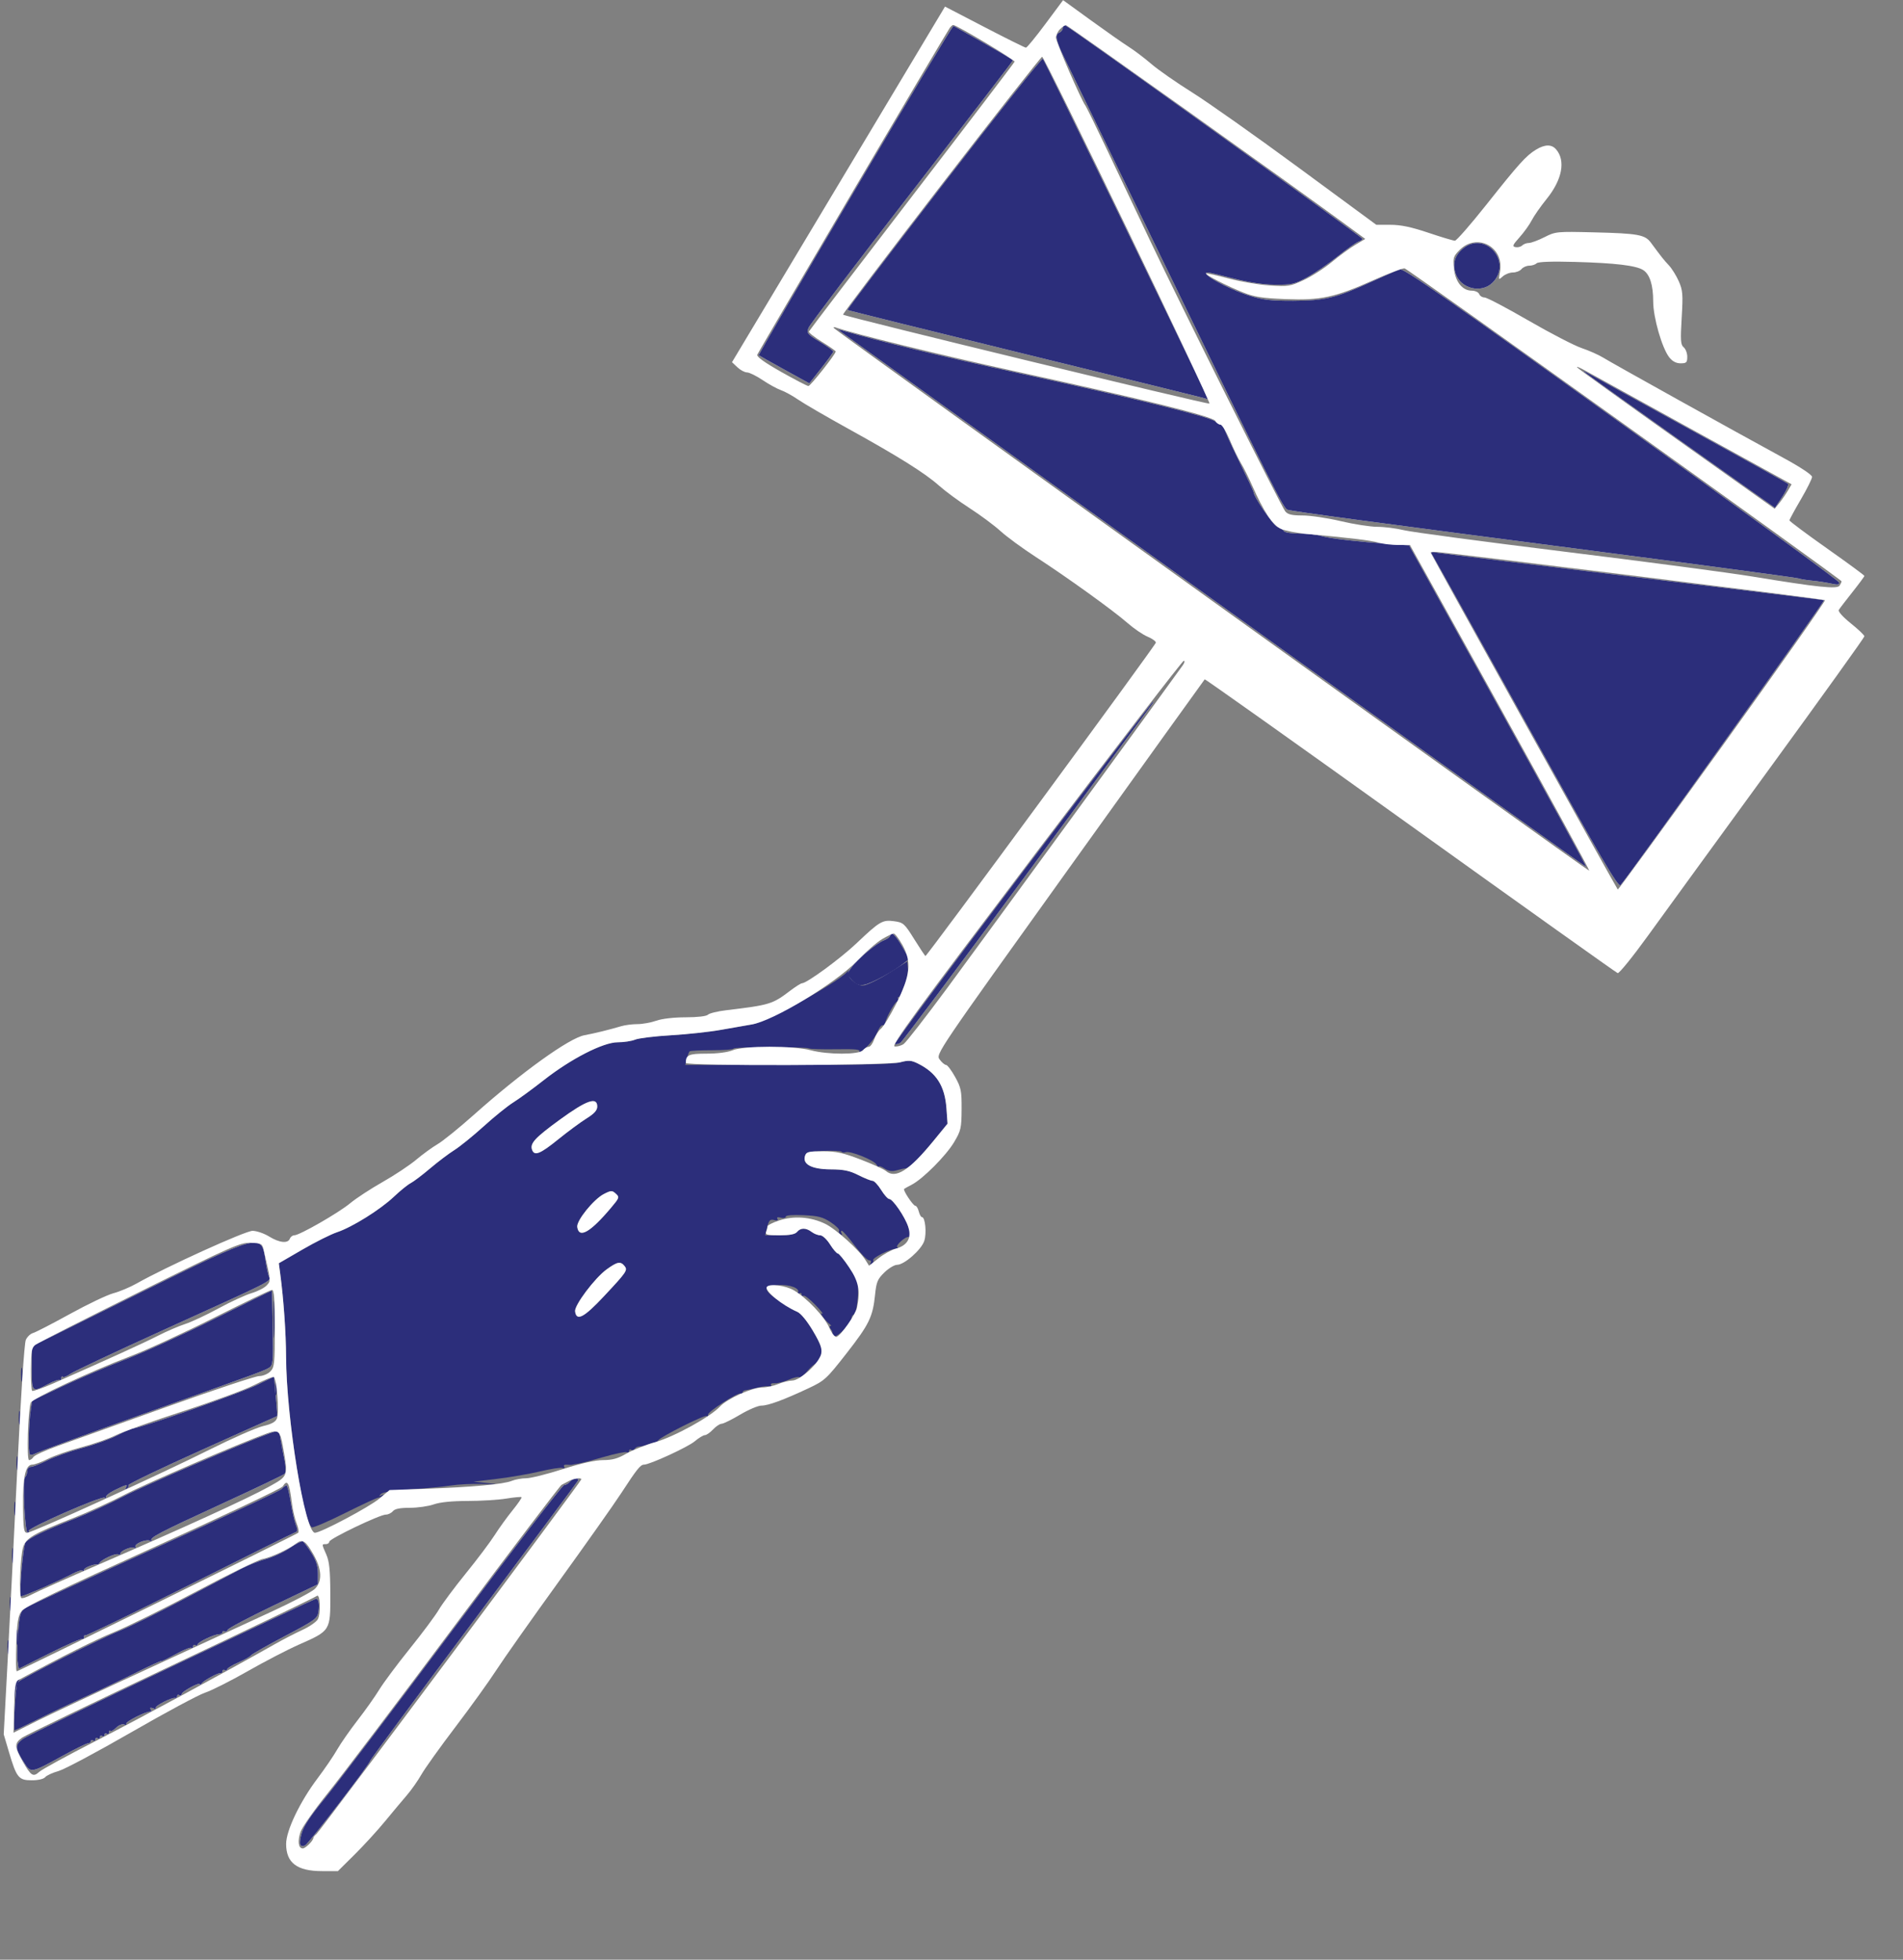 <svg width="838" height="863" viewBox="0 0 838 863" fill="none" xmlns="http://www.w3.org/2000/svg">
<rect x="0" y="0" width="838" height="863" fill="#808080" stroke="none"/>
<path fill-rule="evenodd" clip-rule="evenodd" d="M376.512 83.567C352.991 123.449 333.916 156.238 334.123 156.431C334.33 156.624 339.425 159.492 345.445 162.804L356.391 168.826L361.653 162.163C364.547 158.498 366.934 155.195 366.958 154.822C366.981 154.45 364.319 152.516 361.042 150.526C355.459 147.134 355.146 146.746 356.059 144.344C356.595 142.935 377.051 115.993 401.517 84.473C425.983 52.953 446 26.928 446 26.64C446 26.207 441.26 23.44 419.889 11.398C419.553 11.209 400.033 43.685 376.512 83.567ZM468 12.31C468 13.122 467.277 14.063 466.394 14.402C464.464 15.143 465.003 17.985 468.374 24.843C469.633 27.404 488.679 66.625 510.698 112C560.925 215.503 565.131 223.909 566.988 224.488C569.363 225.229 604.397 229.939 701 242.507C750.225 248.911 791.175 254.405 792 254.717C792.825 255.028 795.525 255.476 798 255.711C800.475 255.946 804.212 256.515 806.305 256.975C809.32 257.638 810.047 257.527 809.805 256.438C809.637 255.682 766.542 224.224 714.038 186.532C639.783 133.224 618.124 118.137 616.538 118.616C615.417 118.955 609.775 121.398 604 124.045C588.326 131.229 583.461 132.416 569.5 132.461C559.659 132.493 556.17 132.082 550.107 130.178C540.506 127.162 527.695 120 531.901 120C532.461 120 537.55 121.192 543.21 122.649C549.852 124.358 556.336 125.325 561.5 125.377C568.709 125.448 570.093 125.135 575.5 122.205C578.8 120.417 584.866 116.262 588.979 112.972C593.092 109.682 597.255 106.737 598.229 106.427C599.203 106.118 599.987 105.558 599.97 105.183C599.937 104.42 471.137 11.879 469.218 11.239C468.548 11.016 468 11.498 468 12.31ZM415.654 80.631C392.089 111.162 372.967 136.3 373.16 136.494C373.353 136.687 407.709 145.221 449.506 155.458C491.303 165.696 526.938 174.462 528.695 174.94L531.89 175.808L529.552 170.654C524.467 159.443 459.923 26.523 459.235 25.844C458.831 25.446 439.219 50.099 415.654 80.631ZM644.186 109.497C640.579 112.532 639.549 116.103 641.006 120.519C643.195 127.151 652.347 129.38 657.252 124.476C666.3 115.427 653.956 101.276 644.186 109.497ZM371 146.62C468.863 217.288 698.297 382.036 698.527 381.806C698.704 381.629 681.225 349.693 659.685 310.837L620.522 240.19L613.011 239.643C597.493 238.512 585.387 237.12 582.007 236.077C580.085 235.485 575.724 235 572.316 235C568.907 235 565.823 234.522 565.462 233.938C565.101 233.354 563.758 232.478 562.478 231.992C560.563 231.263 552 218.678 552 216.591C552 216.284 549.075 210.065 545.5 202.772C541.925 195.479 539 188.947 539 188.256C539 187.565 538.473 187 537.829 187C537.185 187 535.947 186.357 535.079 185.572C532.879 183.581 501.031 175.742 449.515 164.509C413.806 156.723 387.935 150.466 370.533 145.406C368.862 144.92 368.945 145.136 371 146.62ZM697.5 163.693C698.05 164.251 717.205 177.967 740.067 194.175L781.634 223.644L784.901 218.706C786.698 215.991 787.793 213.437 787.334 213.031C786.875 212.625 767.825 202.041 745 189.51C722.175 176.979 701.925 165.816 700 164.703C698.075 163.59 696.95 163.136 697.5 163.693ZM631.154 245.174C631.97 246.453 650.567 279.811 672.48 319.303C704.931 377.784 712.559 390.864 713.597 389.803C716.569 386.764 803.894 264.481 803.23 264.288C802.829 264.171 765.15 259.557 719.5 254.033C673.85 248.51 634.963 243.733 633.085 243.419C629.714 242.855 629.689 242.878 631.154 245.174ZM450.125 384.25C418.781 425.637 393.538 459.644 394.03 459.821C394.522 459.997 395.616 459.754 396.462 459.281C397.308 458.808 422.35 425.364 452.113 384.96C481.875 344.557 506.68 310.938 507.235 310.25C507.791 309.563 507.99 309 507.679 309C507.368 309 481.469 342.863 450.125 384.25ZM392 411.941C392 412.551 390.808 413.503 389.35 414.057C385.947 415.351 377.626 422.312 374.891 426.154L372.772 429.129L375.136 431.651C376.957 433.595 378.196 434.062 380.528 433.686C383.584 433.193 393.625 427.743 397.992 424.208L400.358 422.292L397.34 416.949C394.466 411.863 392 409.55 392 411.941ZM60.25 570.004L14 592.885V602.443C14 613.268 14.047 613.314 21.133 609.542C23.673 608.19 26.032 607.365 26.375 607.709C26.719 608.052 27 607.733 27 607C27 606.267 27.287 605.953 27.637 606.304C27.988 606.654 29.501 606.068 31 605C32.498 603.933 51.224 595.122 72.612 585.42C121.009 563.466 119.35 564.307 118.446 562.187C118.05 561.259 117.373 558.114 116.942 555.198C115.112 542.818 115.302 542.769 60.25 570.004ZM94.921 580.525C81.403 587.296 63.628 595.421 55.421 598.58C47.214 601.738 34.571 607.132 27.326 610.566L14.151 616.81L13.501 621.155C12.593 627.23 12.368 639.699 13.153 640.485C13.512 640.844 14.637 640.657 15.653 640.068C16.669 639.48 37.075 631.996 61 623.437C115.984 603.768 116.119 603.718 118.425 602.359C120.217 601.303 120.333 600.098 120.101 584.871C119.963 575.877 119.772 568.449 119.676 568.365C119.579 568.282 108.439 573.753 94.921 580.525ZM113.5 609.741C107.012 613.022 61.618 628.997 58.767 629.002C58.07 629.003 54.929 630.36 51.786 632.016C48.643 633.673 41.668 636.199 36.286 637.63C30.904 639.061 23.925 641.529 20.779 643.116C17.632 644.702 14.369 646 13.529 646C12.688 646 12 646.81 12 647.8C12 648.79 11.561 650.039 11.025 650.575C9.803 651.797 10.93 675 12.212 675C12.71 675 12.9 674.648 12.634 674.217C11.902 673.032 44.662 658.673 46.087 659.554C46.79 659.988 47.052 659.893 46.704 659.33C46.371 658.791 48.113 657.372 50.576 656.175C55.69 653.691 56.402 653.54 55.405 655.155C54.959 655.876 55.131 656.037 55.862 655.585C56.506 655.187 56.809 654.501 56.537 654.059C56.264 653.618 70.914 646.577 89.092 638.413L122.144 623.57L121.451 615.035C121.071 610.341 120.701 606.433 120.63 606.35C120.558 606.268 117.35 607.794 113.5 609.741ZM118.5 631.291C107.118 635.38 63.528 654.188 54.491 658.909C48.436 662.072 38.536 666.59 32.491 668.949C19.888 673.867 12.863 677.256 11.255 679.192C10.145 680.53 8.239 703 9.236 703C10.508 703 26.264 696.084 32.102 692.964C34.084 691.905 35.996 691.329 36.352 691.686C36.709 692.042 37 691.857 37 691.275C37 690.366 41.775 688.524 42.888 689.004C43.102 689.096 43.552 688.745 43.888 688.225C44.909 686.647 50.992 683.877 52.029 684.518C52.563 684.848 53 684.714 53 684.22C53 682.911 57.961 680.858 59.229 681.642C59.829 682.012 60.023 681.847 59.667 681.271C58.833 679.92 64.48 677.577 66.19 678.564C66.91 678.98 67.164 678.95 66.754 678.497C65.617 677.243 69.687 675.108 98.184 662.01C112.643 655.365 124.891 649.509 125.403 648.997C125.977 648.423 125.914 646.041 125.238 642.783C124.636 639.878 123.866 635.813 123.527 633.75C122.858 629.685 122.905 629.708 118.5 631.291ZM251 652.5C250.315 653.325 249.15 654 248.411 654C247.672 654 225.598 682.688 199.357 717.75C173.117 752.813 147.68 786.317 142.832 792.203C136.599 799.772 133.664 804.229 132.81 807.421C131.544 812.153 131.964 813.612 134.329 812.704C135.74 812.162 163 776.717 163 775.424C163 775.049 183.398 747.463 208.329 714.121C233.259 680.78 253.986 652.938 254.388 652.25C255.438 650.453 252.52 650.668 251 652.5ZM124 655.709C123.175 656.558 97.97 668.333 67.99 681.876C38.009 695.419 12.394 707.272 11.067 708.215C8.92 709.741 8.577 710.954 7.958 719.215C7.575 724.322 7.482 729.938 7.753 731.696L8.244 734.891L22.007 727.997C29.576 724.205 36.046 721.379 36.385 721.718C36.723 722.056 37 721.733 37 721C37 720.267 37.24 719.906 37.532 720.199C37.825 720.492 58.413 710.515 83.282 698.028C108.152 685.54 129.151 675.109 129.948 674.846C131.127 674.457 131.185 673.825 130.26 671.434C129.635 669.82 128.606 665.237 127.972 661.25C127.338 657.263 126.522 654.038 126.16 654.083C125.797 654.129 124.825 654.861 124 655.709ZM127.624 681.681C124.942 683.516 120.217 685.705 117.124 686.545C114.031 687.385 109.025 689.372 106 690.961C102.975 692.549 91.5 698.613 80.5 704.436C69.5 710.259 56.9 716.465 52.5 718.228C43.331 721.901 9.827 738.861 7.736 740.887C6.867 741.73 5.681 762 6.501 762C6.796 762 11.416 759.805 16.768 757.122C22.121 754.439 31.675 749.895 38 747.024C44.325 744.154 54.337 739.387 60.25 736.432C66.162 733.477 71 731.262 71 731.511C71 731.759 73.85 730.396 77.333 728.481C80.817 726.566 83.967 725.3 84.333 725.667C84.7 726.033 85 725.782 85 725.108C85 724.434 85.45 724.16 86 724.5C86.55 724.84 87 724.71 87 724.211C87 723.167 94.342 719.667 96.533 719.667C97.34 719.667 98 719.265 98 718.774C98 718.284 98.403 718.131 98.895 718.435C99.388 718.74 100.007 718.425 100.271 717.736C100.536 717.047 109.583 712.254 120.376 707.085L140 697.687V693.039C140 689.628 139.228 687.174 137.098 683.815C135.502 681.298 133.814 679.038 133.348 678.791C132.881 678.545 130.306 679.845 127.624 681.681ZM75.803 733.81C41.32 750.165 11.711 764.577 10.006 765.837C6.483 768.442 6.578 769.993 10.646 776.302C13.609 780.898 13.659 780.889 27.5 773.268C33 770.24 38.063 767.741 38.75 767.715C39.438 767.688 40 767.265 40 766.774C40 766.284 40.45 766.16 41 766.5C41.55 766.84 42 766.615 42 766C42 765.385 42.45 765.16 43 765.5C43.55 765.84 44 765.615 44 765C44 764.385 44.45 764.16 45 764.5C45.55 764.84 46 764.615 46 764C46 763.385 46.45 763.16 47 763.5C47.55 763.84 48 763.566 48 762.892C48 762.218 48.263 761.929 48.583 762.25C48.904 762.571 50.064 761.936 51.161 760.839C52.257 759.743 53.818 759.1 54.629 759.411C55.44 759.722 55.872 759.602 55.588 759.143C55.031 758.241 64.824 753.321 66.272 753.775C66.754 753.926 66.816 753.512 66.41 752.855C65.902 752.033 66.207 751.866 67.388 752.319C68.332 752.681 68.868 752.595 68.579 752.128C68.04 751.255 75.85 747.302 77.23 747.75C77.653 747.888 78 747.523 78 746.941C78 746.359 78.45 746.16 79 746.5C79.55 746.84 80 746.651 80 746.079C80 744.891 87.992 740.554 88.015 741.73C88.024 742.153 88.361 742 88.765 741.39C89.652 740.049 96.196 736.505 97.25 736.794C97.662 736.907 98 736.523 98 735.941C98 735.359 98.45 735.16 99 735.5C99.55 735.84 100 735.697 100 735.182C100 734.667 102.224 733.289 104.943 732.12C107.662 730.95 110.153 729.562 110.478 729.035C110.804 728.508 117.53 724.677 125.424 720.523C138.835 713.465 139.809 712.757 140.257 709.735C140.75 706.405 140.274 703.971 139.143 704.038C138.789 704.058 110.286 717.456 75.803 733.81Z" fill="white"/>
<path fill-rule="evenodd" clip-rule="evenodd" d="M376.512 83.567C352.991 123.449 333.916 156.238 334.123 156.431C334.33 156.624 339.425 159.492 345.445 162.804L356.391 168.826L361.653 162.163C364.547 158.498 366.934 155.195 366.958 154.822C366.981 154.45 364.319 152.516 361.042 150.526C355.459 147.134 355.146 146.746 356.059 144.344C356.595 142.935 377.051 115.993 401.517 84.473C425.983 52.953 446 26.928 446 26.64C446 26.207 441.26 23.44 419.889 11.398C419.553 11.209 400.033 43.685 376.512 83.567ZM468 12.31C468 13.122 467.277 14.063 466.394 14.402C464.464 15.143 465.003 17.985 468.374 24.843C469.633 27.404 488.679 66.625 510.698 112C560.925 215.503 565.131 223.909 566.988 224.488C569.363 225.229 604.397 229.939 701 242.507C750.225 248.911 791.175 254.405 792 254.717C792.825 255.028 795.525 255.476 798 255.711C800.475 255.946 804.212 256.515 806.305 256.975C809.32 257.638 810.047 257.527 809.805 256.438C809.637 255.682 766.542 224.224 714.038 186.532C639.783 133.224 618.124 118.137 616.538 118.616C615.417 118.955 609.775 121.398 604 124.045C588.326 131.229 583.461 132.416 569.5 132.461C559.659 132.493 556.17 132.082 550.107 130.178C540.506 127.162 527.695 120 531.901 120C532.461 120 537.55 121.192 543.21 122.649C549.852 124.358 556.336 125.325 561.5 125.377C568.709 125.448 570.093 125.135 575.5 122.205C578.8 120.417 584.866 116.262 588.979 112.972C593.092 109.682 597.255 106.737 598.229 106.427C599.203 106.118 599.987 105.558 599.97 105.183C599.937 104.42 471.137 11.879 469.218 11.239C468.548 11.016 468 11.498 468 12.31ZM415.654 80.631C392.089 111.162 372.967 136.3 373.16 136.494C373.353 136.687 407.709 145.221 449.506 155.458C491.303 165.696 526.938 174.462 528.695 174.94L531.89 175.808L529.552 170.654C524.467 159.443 459.923 26.523 459.235 25.844C458.831 25.446 439.219 50.099 415.654 80.631ZM644.186 109.497C640.579 112.532 639.549 116.103 641.006 120.519C643.195 127.151 652.347 129.38 657.252 124.476C666.3 115.427 653.956 101.276 644.186 109.497ZM371 146.62C468.863 217.288 698.297 382.036 698.527 381.806C698.704 381.629 681.225 349.693 659.685 310.837L620.522 240.19L613.011 239.643C597.493 238.512 585.387 237.12 582.007 236.077C580.085 235.485 575.724 235 572.316 235C568.907 235 565.823 234.522 565.462 233.938C565.101 233.354 563.758 232.478 562.478 231.992C560.563 231.263 552 218.678 552 216.591C552 216.284 549.075 210.065 545.5 202.772C541.925 195.479 539 188.947 539 188.256C539 187.565 538.473 187 537.829 187C537.185 187 535.947 186.357 535.079 185.572C532.879 183.581 501.031 175.742 449.515 164.509C413.806 156.723 387.935 150.466 370.533 145.406C368.862 144.92 368.945 145.136 371 146.62ZM697.5 163.693C698.05 164.251 717.205 177.967 740.067 194.175L781.634 223.644L784.901 218.706C786.698 215.991 787.793 213.437 787.334 213.031C786.875 212.625 767.825 202.041 745 189.51C722.175 176.979 701.925 165.816 700 164.703C698.075 163.59 696.95 163.136 697.5 163.693ZM631.154 245.174C631.97 246.453 650.567 279.811 672.48 319.303C704.931 377.784 712.559 390.864 713.597 389.803C716.569 386.764 803.894 264.481 803.23 264.288C802.829 264.171 765.15 259.557 719.5 254.033C673.85 248.51 634.963 243.733 633.085 243.419C629.714 242.855 629.689 242.878 631.154 245.174ZM450.125 384.25C418.781 425.637 393.538 459.644 394.03 459.821C394.522 459.997 395.616 459.754 396.462 459.281C397.308 458.808 422.35 425.364 452.113 384.96C481.875 344.557 506.68 310.938 507.235 310.25C507.791 309.563 507.99 309 507.679 309C507.368 309 481.469 342.863 450.125 384.25ZM392 411.941C392 412.551 390.808 413.503 389.35 414.057C385.947 415.351 377.626 422.312 374.891 426.154L372.772 429.129L375.136 431.651C376.957 433.595 378.196 434.062 380.528 433.686C383.584 433.193 393.625 427.743 397.992 424.208L400.358 422.292L397.34 416.949C394.466 411.863 392 409.55 392 411.941ZM60.25 570.004L14 592.885V602.443C14 613.268 14.047 613.314 21.133 609.542C23.673 608.19 26.032 607.365 26.375 607.709C26.719 608.052 27 607.733 27 607C27 606.267 27.287 605.953 27.637 606.304C27.988 606.654 29.501 606.068 31 605C32.498 603.933 51.224 595.122 72.612 585.42C121.009 563.466 119.35 564.307 118.446 562.187C118.05 561.259 117.373 558.114 116.942 555.198C115.112 542.818 115.302 542.769 60.25 570.004ZM94.921 580.525C81.403 587.296 63.628 595.421 55.421 598.58C47.214 601.738 34.571 607.132 27.326 610.566L14.151 616.81L13.501 621.155C12.593 627.23 12.368 639.699 13.153 640.485C13.512 640.844 14.637 640.657 15.653 640.068C16.669 639.48 37.075 631.996 61 623.437C115.984 603.768 116.119 603.718 118.425 602.359C120.217 601.303 120.333 600.098 120.101 584.871C119.963 575.877 119.772 568.449 119.676 568.365C119.579 568.282 108.439 573.753 94.921 580.525ZM113.5 609.741C107.012 613.022 61.618 628.997 58.767 629.002C58.07 629.003 54.929 630.36 51.786 632.016C48.643 633.673 41.668 636.199 36.286 637.63C30.904 639.061 23.925 641.529 20.779 643.116C17.632 644.702 14.369 646 13.529 646C12.688 646 12 646.81 12 647.8C12 648.79 11.561 650.039 11.025 650.575C9.803 651.797 10.93 675 12.212 675C12.71 675 12.9 674.648 12.634 674.217C11.902 673.032 44.662 658.673 46.087 659.554C46.79 659.988 47.052 659.893 46.704 659.33C46.371 658.791 48.113 657.372 50.576 656.175C55.69 653.691 56.402 653.54 55.405 655.155C54.959 655.876 55.131 656.037 55.862 655.585C56.506 655.187 56.809 654.501 56.537 654.059C56.264 653.618 70.914 646.577 89.092 638.413L122.144 623.57L121.451 615.035C121.071 610.341 120.701 606.433 120.63 606.35C120.558 606.268 117.35 607.794 113.5 609.741ZM118.5 631.291C107.118 635.38 63.528 654.188 54.491 658.909C48.436 662.072 38.536 666.59 32.491 668.949C19.888 673.867 12.863 677.256 11.255 679.192C10.145 680.53 8.239 703 9.236 703C10.508 703 26.264 696.084 32.102 692.964C34.084 691.905 35.996 691.329 36.352 691.686C36.709 692.042 37 691.857 37 691.275C37 690.366 41.775 688.524 42.888 689.004C43.102 689.096 43.552 688.745 43.888 688.225C44.909 686.647 50.992 683.877 52.029 684.518C52.563 684.848 53 684.714 53 684.22C53 682.911 57.961 680.858 59.229 681.642C59.829 682.012 60.023 681.847 59.667 681.271C58.833 679.92 64.48 677.577 66.19 678.564C66.91 678.98 67.164 678.95 66.754 678.497C65.617 677.243 69.687 675.108 98.184 662.01C112.643 655.365 124.891 649.509 125.403 648.997C125.977 648.423 125.914 646.041 125.238 642.783C124.636 639.878 123.866 635.813 123.527 633.75C122.858 629.685 122.905 629.708 118.5 631.291ZM251 652.5C250.315 653.325 249.15 654 248.411 654C247.672 654 225.598 682.688 199.357 717.75C173.117 752.813 147.68 786.317 142.832 792.203C136.599 799.772 133.664 804.229 132.81 807.421C131.544 812.153 131.964 813.612 134.329 812.704C135.74 812.162 163 776.717 163 775.424C163 775.049 183.398 747.463 208.329 714.121C233.259 680.78 253.986 652.938 254.388 652.25C255.438 650.453 252.52 650.668 251 652.5ZM124 655.709C123.175 656.558 97.97 668.333 67.99 681.876C38.009 695.419 12.394 707.272 11.067 708.215C8.92 709.741 8.577 710.954 7.958 719.215C7.575 724.322 7.482 729.938 7.753 731.696L8.244 734.891L22.007 727.997C29.576 724.205 36.046 721.379 36.385 721.718C36.723 722.056 37 721.733 37 721C37 720.267 37.24 719.906 37.532 720.199C37.825 720.492 58.413 710.515 83.282 698.028C108.152 685.54 129.151 675.109 129.948 674.846C131.127 674.457 131.185 673.825 130.26 671.434C129.635 669.82 128.606 665.237 127.972 661.25C127.338 657.263 126.522 654.038 126.16 654.083C125.797 654.129 124.825 654.861 124 655.709ZM127.624 681.681C124.942 683.516 120.217 685.705 117.124 686.545C114.031 687.385 109.025 689.372 106 690.961C102.975 692.549 91.5 698.613 80.5 704.436C69.5 710.259 56.9 716.465 52.5 718.228C43.331 721.901 9.827 738.861 7.736 740.887C6.867 741.73 5.681 762 6.501 762C6.796 762 11.416 759.805 16.768 757.122C22.121 754.439 31.675 749.895 38 747.024C44.325 744.154 54.337 739.387 60.25 736.432C66.162 733.477 71 731.262 71 731.511C71 731.759 73.85 730.396 77.333 728.481C80.817 726.566 83.967 725.3 84.333 725.667C84.7 726.033 85 725.782 85 725.108C85 724.434 85.45 724.16 86 724.5C86.55 724.84 87 724.71 87 724.211C87 723.167 94.342 719.667 96.533 719.667C97.34 719.667 98 719.265 98 718.774C98 718.284 98.403 718.131 98.895 718.435C99.388 718.74 100.007 718.425 100.271 717.736C100.536 717.047 109.583 712.254 120.376 707.085L140 697.687V693.039C140 689.628 139.228 687.174 137.098 683.815C135.502 681.298 133.814 679.038 133.348 678.791C132.881 678.545 130.306 679.845 127.624 681.681ZM75.803 733.81C41.32 750.165 11.711 764.577 10.006 765.837C6.483 768.442 6.578 769.993 10.646 776.302C13.609 780.898 13.659 780.889 27.5 773.268C33 770.24 38.063 767.741 38.75 767.715C39.438 767.688 40 767.265 40 766.774C40 766.284 40.45 766.16 41 766.5C41.55 766.84 42 766.615 42 766C42 765.385 42.45 765.16 43 765.5C43.55 765.84 44 765.615 44 765C44 764.385 44.45 764.16 45 764.5C45.55 764.84 46 764.615 46 764C46 763.385 46.45 763.16 47 763.5C47.55 763.84 48 763.566 48 762.892C48 762.218 48.263 761.929 48.583 762.25C48.904 762.571 50.064 761.936 51.161 760.839C52.257 759.743 53.818 759.1 54.629 759.411C55.44 759.722 55.872 759.602 55.588 759.143C55.031 758.241 64.824 753.321 66.272 753.775C66.754 753.926 66.816 753.512 66.41 752.855C65.902 752.033 66.207 751.866 67.388 752.319C68.332 752.681 68.868 752.595 68.579 752.128C68.04 751.255 75.85 747.302 77.23 747.75C77.653 747.888 78 747.523 78 746.941C78 746.359 78.45 746.16 79 746.5C79.55 746.84 80 746.651 80 746.079C80 744.891 87.992 740.554 88.015 741.73C88.024 742.153 88.361 742 88.765 741.39C89.652 740.049 96.196 736.505 97.25 736.794C97.662 736.907 98 736.523 98 735.941C98 735.359 98.45 735.16 99 735.5C99.55 735.84 100 735.697 100 735.182C100 734.667 102.224 733.289 104.943 732.12C107.662 730.95 110.153 729.562 110.478 729.035C110.804 728.508 117.53 724.677 125.424 720.523C138.835 713.465 139.809 712.757 140.257 709.735C140.75 706.405 140.274 703.971 139.143 704.038C138.789 704.058 110.286 717.456 75.803 733.81Z" fill="#2C2E7B"/>
<path fill-rule="evenodd" clip-rule="evenodd" d="M391.089 428.725C386.397 431.668 381.501 434 380.014 434C376.715 434 372.29 429.674 373.603 427.732C374.096 427.003 373.767 427.197 372.871 428.165C368.347 433.049 337.232 450.144 331.035 451.15C328.541 451.555 322.45 452.62 317.5 453.516C312.55 454.412 302.65 455.488 295.5 455.907C288.35 456.326 281.233 457.194 279.685 457.835C278.137 458.476 274.695 459 272.036 459C265.602 459 251.419 466.267 239.359 475.744C234.486 479.573 228.475 483.964 226 485.501C223.525 487.039 217.675 491.763 213 496C208.325 500.237 202.509 504.95 200.075 506.475C197.641 507.999 192.837 511.632 189.4 514.548C185.964 517.463 182.105 520.384 180.826 521.039C179.547 521.693 176.25 524.362 173.5 526.969C167.452 532.701 155.104 540.417 148.402 542.653C145.706 543.552 138.839 546.992 133.142 550.299L122.784 556.31L123.448 561.322C124.904 572.293 125.935 587.052 125.976 597.5C126.073 622.069 133.519 671.111 137.377 672.591C138.006 672.832 144.59 669.996 152.01 666.287C159.429 662.579 166.031 659.529 166.679 659.51C167.328 659.49 168.228 659.071 168.679 658.577C169.158 658.054 168.875 658.016 168 658.486C166.79 659.137 166.738 659.036 167.733 657.964C168.536 657.098 173.073 656.374 180.733 655.889C187.205 655.479 195.2 654.717 198.5 654.196C201.8 653.674 208.1 653.359 212.5 653.496C219.536 653.714 219.777 653.669 214.5 653.122L208.5 652.5L219 651.237C224.775 650.543 233.301 649.066 237.946 647.955C242.592 646.845 247.002 646.171 247.748 646.457C248.54 646.761 248.829 646.532 248.443 645.907C248.052 645.275 248.543 644.918 249.641 645.034C250.663 645.142 251.725 645.141 252 645.032C252.275 644.923 253.4 644.72 254.5 644.582C255.6 644.444 260.683 643.117 265.796 641.634C270.908 640.151 275.521 639.204 276.046 639.528C276.57 639.853 277 639.615 277 639C277 638.385 277.419 638.141 277.931 638.457C278.443 638.774 279.144 638.575 279.49 638.016C279.835 637.457 280.737 637 281.494 637C282.251 637 283.912 636.604 285.185 636.12C286.458 635.636 287.9 635.224 288.388 635.205C288.877 635.186 289.552 634.763 289.888 634.264C290.966 632.668 310.201 623.006 311.142 623.588C311.641 623.896 311.926 623.639 311.775 623.016C311.468 621.752 325.068 612.976 326.25 613.675C326.663 613.919 327 613.716 327 613.226C327 612.735 327.563 612.286 328.25 612.228C328.938 612.169 331.441 611.636 333.814 611.042C336.187 610.447 338.619 610.264 339.219 610.635C339.869 611.037 340.023 610.846 339.6 610.161C339.138 609.414 339.695 609.057 341.195 609.138C342.463 609.206 345.207 608.514 347.294 607.599C349.381 606.685 351.477 606.177 351.953 606.471C352.429 606.765 354.049 605.542 355.555 603.753C357.06 601.964 358.788 600.5 359.396 600.5C360.003 600.5 360.5 599.975 360.5 599.333C360.5 598.692 360.837 597.829 361.25 597.417C362.817 595.85 361.863 592.619 357.826 585.824C355.332 581.626 352.616 578.354 351.076 577.693C347.452 576.137 339.728 570.907 338.317 569.053C336.687 566.912 337.749 566.197 343 565.899C347.884 565.621 352.469 567.432 351.373 569.205C350.962 569.871 351.149 570.026 351.845 569.595C352.48 569.203 353 569.385 353 570C353 570.615 353.375 570.886 353.834 570.602C354.293 570.319 356.656 572.157 359.084 574.688C361.513 577.218 362.825 578.922 362 578.473C360.475 577.642 363.51 581.773 365.5 583.235C366.05 583.639 366.107 583.976 365.628 583.985C365.148 583.993 365.256 584.604 365.869 585.342C366.481 586.08 366.742 586.925 366.448 587.218C366.154 587.512 366.592 588.013 367.421 588.331C368.992 588.934 375 582.611 375 580.355C375 579.702 375.503 578.999 376.118 578.794C376.734 578.589 377.456 575.289 377.724 571.461C378.204 564.617 378.142 564.395 374.023 558.25C371.719 554.813 369.427 552 368.93 552C368.432 552 366.889 550.2 365.5 548C364.083 545.755 362.187 544 361.179 544C360.191 544 358.509 543.339 357.441 542.532C354.929 540.631 352.56 540.62 351 542.5C350.131 543.547 347.824 544 343.359 544H336.962L337.619 541.25C338.572 537.265 339.012 536.77 341.114 537.32C342.286 537.626 342.753 537.41 342.345 536.749C341.924 536.067 342.462 535.888 343.844 536.249C345.03 536.559 346 536.357 346 535.8C346 535.173 348.977 534.924 353.823 535.144C360.356 535.441 362.341 535.96 365.859 538.288C368.176 539.821 369.823 541.477 369.519 541.969C369.216 542.46 369.494 543.187 370.138 543.585C370.869 544.037 371.041 543.876 370.595 543.155C370.203 542.52 370.246 542.011 370.691 542.025C371.136 542.039 373.696 544.964 376.379 548.525C379.063 552.086 381.902 555 382.688 555C383.514 555 383.817 555.487 383.405 556.155C382.959 556.876 383.131 557.037 383.862 556.585C384.506 556.187 384.799 555.484 384.513 555.022C383.9 554.029 391.771 550.035 394.566 549.921C395.66 549.876 395.948 549.62 395.23 549.331C393.874 548.786 398.791 544.282 400.231 544.75C401.293 545.095 401.196 543.873 399.844 539.899C398.42 535.712 393.055 528 391.567 528C390.965 528 389.36 526.2 388 524C386.64 521.8 384.944 520 384.231 520C383.517 520 380.713 518.875 378 517.5C374.111 515.529 371.525 514.993 365.783 514.967C357.528 514.929 353.311 512.745 354.467 509.105C354.995 507.44 356.19 507.107 362.641 506.828C366.797 506.647 370.392 506.818 370.631 507.206C370.869 507.595 371.653 507.687 372.372 507.411C374.297 506.672 384.815 510.858 385.958 512.817C386.497 513.743 386.953 514.152 386.97 513.727C386.986 513.302 388.122 513.689 389.493 514.587C391.266 515.749 392.781 515.988 394.743 515.414C396.259 514.97 398.032 514.577 398.683 514.541C400.402 514.445 404.408 510.499 411.243 502.171L417.257 494.842L416.78 488.163C416.068 478.212 412.35 472.383 404.124 468.32C401.27 466.911 400.069 466.834 396.36 467.826C393.309 468.642 378.23 469 346.877 469H301.783L302.473 466.252C302.852 464.741 303.388 463.278 303.663 463.002C303.938 462.726 308.401 462.5 313.58 462.5C318.759 462.5 322.997 462.178 322.998 461.785C323 460.976 355.035 460.912 356.348 461.718C356.814 462.004 362.143 462.16 368.191 462.064C377.009 461.923 379.03 462.147 378.395 463.194C377.959 463.912 379.179 463.15 381.104 461.5C383.03 459.85 385.352 456.775 386.264 454.667C387.394 452.055 388.333 451.071 389.211 451.577C389.92 451.986 390.171 451.957 389.768 451.512C388.918 450.572 393.88 441 395.218 441C395.713 441 395.84 440.55 395.5 440C395.16 439.45 395.359 439 395.941 439C396.523 439 396.931 438.663 396.846 438.25C396.761 437.837 397.46 435.768 398.4 433.652C399.34 431.535 399.972 428.374 399.805 426.627L399.5 423.45L391.089 428.725ZM246.5 493.099C235.438 501.163 233.24 503.576 234.34 506.445C235.389 509.178 237.904 508.149 245.813 501.75C250.062 498.313 255.667 494.173 258.269 492.551C261.685 490.421 263 488.962 263 487.301C263 482.847 258.297 484.499 246.5 493.099ZM265.985 525.777C261.472 528.052 253.792 537.54 254.194 540.346C254.944 545.576 259.904 542.754 269.068 531.886C272.76 527.507 272.868 527.19 271.181 525.663C269.545 524.184 269.129 524.193 265.985 525.777ZM267.129 559.021C261.929 562.789 252.896 574.802 253.243 577.49C253.824 581.986 257.105 580.284 265.849 570.95C276.078 560.031 276.536 559.351 274.957 557.448C273.216 555.35 271.806 555.634 267.129 559.021ZM120.392 581C120.392 588.425 120.549 591.462 120.742 587.75C120.934 584.038 120.934 577.962 120.742 574.25C120.549 570.538 120.392 573.575 120.392 581ZM9.286 605.5C9.294 608.25 9.488 609.256 9.718 607.736C9.947 606.216 9.941 603.966 9.704 602.736C9.467 601.506 9.279 602.75 9.286 605.5ZM121.286 611.5C121.294 614.25 121.488 615.256 121.718 613.736C121.947 612.216 121.941 609.966 121.704 608.736C121.467 607.506 121.279 608.75 121.286 611.5ZM8.286 624.5C8.294 627.25 8.488 628.256 8.718 626.736C8.947 625.216 8.941 622.966 8.704 621.736C8.467 620.506 8.279 621.75 8.286 624.5ZM7.286 644.5C7.294 647.25 7.488 648.256 7.718 646.736C7.947 645.216 7.941 642.966 7.704 641.736C7.467 640.506 7.279 641.75 7.286 644.5ZM6.286 664.5C6.294 667.25 6.488 668.256 6.718 666.736C6.947 665.216 6.941 662.966 6.704 661.736C6.467 660.506 6.279 661.75 6.286 664.5ZM5.3 685C5.3 688.025 5.487 689.263 5.716 687.75C5.945 686.237 5.945 683.763 5.716 682.25C5.487 680.737 5.3 681.975 5.3 685ZM4.286 706.5C4.294 709.25 4.488 710.256 4.718 708.736C4.947 707.216 4.941 704.966 4.704 703.736C4.467 702.506 4.279 703.75 4.286 706.5ZM7.3 721C7.3 724.025 7.487 725.263 7.716 723.75C7.945 722.237 7.945 719.763 7.716 718.25C7.487 716.737 7.3 717.975 7.3 721ZM3.286 725.5C3.294 728.25 3.488 729.256 3.718 727.736C3.947 726.216 3.941 723.966 3.704 722.736C3.467 721.506 3.279 722.75 3.286 725.5ZM7.2 740.2C6.54 740.86 6.072 742.997 6.16 744.95L6.32 748.5L6.742 745.004C6.974 743.081 7.632 740.944 8.204 740.254C9.531 738.656 8.784 738.616 7.2 740.2Z" fill="#2C2E7B"/>
<path fill-rule="evenodd" clip-rule="evenodd" d="M460.356 10.535C456.075 16.291 452.216 21 451.782 21C451.347 21 443.15 16.928 433.567 11.951L416.144 2.901L369.244 81.201L322.345 159.5L324.724 161.75C326.032 162.988 327.935 164 328.951 164C329.967 164 333.052 165.516 335.806 167.37C338.56 169.223 342.2 171.223 343.895 171.814C345.59 172.404 349.03 174.301 351.54 176.028C354.05 177.755 363.843 183.446 373.302 188.675C395.64 201.024 407.317 208.339 413.5 213.856C416.25 216.31 422.325 220.782 427 223.794C431.675 226.805 437.787 231.346 440.582 233.885C443.377 236.423 450.352 241.537 456.082 245.249C469.818 254.147 490.237 268.85 496.534 274.375C499.302 276.805 503.24 279.491 505.284 280.345C507.328 281.199 509 282.39 509 282.992C509 283.996 408.27 421 407.532 421C407.353 421 405.141 417.685 402.616 413.633C398.282 406.681 397.785 406.234 393.762 405.69C388.598 404.991 387.431 405.675 377.138 415.437C370.06 422.151 355.266 433 353.189 433C352.693 433 350.31 434.504 347.894 436.342C340.142 442.237 339.021 442.578 319.692 444.899C315.947 445.349 312.37 446.23 311.742 446.858C311.062 447.538 307.093 448 301.926 448C296.771 448 291.526 448.609 289 449.5C286.662 450.325 282.925 451 280.695 451C278.466 451 275.26 451.411 273.571 451.913C268.429 453.443 261.72 455.09 257.4 455.884C250.673 457.12 229.676 472.218 208.735 490.878C202.265 496.643 195.065 502.474 192.735 503.836C190.406 505.198 186.145 508.295 183.266 510.719C180.388 513.143 173.731 517.563 168.472 520.541C163.214 523.519 156.794 527.72 154.206 529.876C149.142 534.096 131.89 544 129.605 544C128.84 544 127.955 544.675 127.638 545.5C126.788 547.717 123.031 547.317 118.5 544.526C116.3 543.171 113.026 542.048 111.225 542.031C108.101 542.001 73.132 557.882 60.194 565.207C57.276 566.859 52.666 568.797 49.948 569.514C47.231 570.23 38.604 574.346 30.776 578.658C22.949 582.971 15.635 586.744 14.523 587.042C13.41 587.341 11.993 588.691 11.374 590.042C10.703 591.507 9.18 614.53 7.606 647C6.153 676.975 4.215 715.509 3.301 732.63L1.637 763.76L3.968 771.63C7.298 782.877 8.208 784 13.993 784C16.814 784 19.22 783.439 19.897 782.625C20.524 781.868 23.167 780.653 25.769 779.925C28.371 779.197 42.781 771.521 57.791 762.867C72.801 754.214 87.426 746.364 90.291 745.423C93.156 744.482 101.575 740.241 109 735.998C116.425 731.756 126.617 726.466 131.649 724.243C145.585 718.087 145.509 718.21 145.455 702C145.42 691.535 145.026 687.629 143.705 684.628C141.637 679.931 141.64 680 143.5 680C144.325 680 145 679.519 145 678.931C145 677.651 167.221 667 169.891 667C170.916 667 172.315 666.325 173 665.5C173.864 664.459 176.159 664 180.497 664C183.935 664 188.662 663.325 191 662.5C193.749 661.53 199.006 660.997 205.876 660.992C211.719 660.988 219.369 660.519 222.875 659.951C226.381 659.382 229.433 659.1 229.658 659.325C229.883 659.55 228.104 662.156 225.705 665.117C223.306 668.078 219.747 673.008 217.797 676.072C215.848 679.137 210.141 686.715 205.116 692.911C200.091 699.108 194.757 706.275 193.262 708.839C191.768 711.403 186.016 719.125 180.482 726C174.947 732.875 168.91 740.975 167.066 744C165.223 747.025 160.923 753.1 157.511 757.5C154.099 761.9 150.025 767.75 148.457 770.5C146.888 773.25 143.029 778.915 139.881 783.089C132.111 793.387 126 806.127 126 812.023C126 820.377 130.793 824 141.846 824H148.791L156.146 816.712C160.191 812.703 166.2 806.138 169.5 802.123C172.8 798.108 177.119 792.95 179.097 790.661C181.076 788.373 183.977 784.25 185.545 781.5C187.113 778.75 193.87 769.3 200.562 760.5C207.253 751.7 215.348 740.45 218.551 735.5C221.753 730.55 234.129 713 246.052 696.5C257.975 680 270.367 662.45 273.59 657.5C280.401 647.04 282.029 645 283.571 645C286.097 645 302.851 637.303 305.889 634.747C307.684 633.236 309.715 632 310.402 632C311.089 632 312.708 630.875 314 629.5C315.292 628.125 316.979 627 317.749 627C318.52 627 322.18 625.2 325.883 623C329.586 620.8 333.811 619 335.271 619C338.282 619 345.06 616.507 356 611.375C363.15 608.022 363.933 607.303 372.776 595.982C382.775 583.18 384.346 579.946 385.349 570.101C385.915 564.539 386.452 563.263 389.451 560.351C391.348 558.508 393.86 557 395.032 557C398.177 557 405.721 550.374 407.005 546.484C408.124 543.095 407.442 536 405.997 536C405.568 536 404.934 534.875 404.589 533.5C404.244 532.125 403.557 531 403.063 531C402.098 531 397.527 524.11 398.136 523.575C398.336 523.398 399.85 522.558 401.5 521.707C406.382 519.19 416.612 508.918 420.131 503C423.158 497.907 423.404 496.833 423.45 488.5C423.495 480.382 423.215 478.985 420.591 474.25C418.991 471.363 417.191 468.986 416.591 468.969C415.991 468.951 414.725 467.871 413.779 466.569C412.063 464.207 412.232 463.957 471.096 381.866C503.567 336.583 530.299 299.368 530.5 299.166C530.701 298.965 571.444 327.903 621.038 363.472C670.633 399.041 711.725 428.322 712.355 428.54C712.985 428.759 718.938 421.414 725.584 412.219C732.23 403.023 756.417 369.766 779.334 338.314C802.25 306.861 821 280.719 821 280.22C821 279.721 818.311 277.156 815.025 274.52C811.604 271.776 809.333 269.252 809.713 268.614C810.077 268.001 812.766 264.487 815.688 260.803C818.609 257.12 821 253.886 821 253.617C821 253.348 813.575 247.888 804.5 241.485C795.425 235.082 788 229.537 788 229.163C788 228.79 790.24 224.662 792.977 219.992C795.714 215.321 797.954 210.825 797.954 210C797.954 209.108 792.796 205.695 785.227 201.578C764.284 190.188 709.762 159.863 706 157.512C704.075 156.309 699.8 154.408 696.5 153.287C693.2 152.166 682.631 146.693 673.014 141.125C663.397 135.556 654.72 131 653.733 131C652.745 131 651.678 130.325 651.362 129.5C651.045 128.675 649.563 128 648.067 128C643.953 128 640.804 124.011 640.234 118.079C639.798 113.546 640.032 112.814 642.8 110.046C650.539 102.307 662.561 108.868 660.525 119.719C659.84 123.371 659.873 123.425 661.739 121.736C662.794 120.781 664.804 120 666.206 120C667.608 120 669.315 119.325 670 118.5C670.685 117.675 672.225 117 673.422 117C674.62 117 676.072 116.528 676.649 115.951C677.332 115.268 683.252 115.056 693.599 115.344C711.388 115.839 720.48 116.93 723.603 118.942C726.502 120.811 728 125.52 728 132.769C728 139.802 731.886 153.314 735.074 157.367C736.468 159.14 738.102 160 740.073 160C742.631 160 743 159.637 743 157.122C743 155.54 742.291 153.656 741.423 152.936C740.076 151.818 739.948 149.935 740.542 139.977C741.161 129.604 741.02 127.834 739.256 123.845C738.166 121.381 736.2 118.222 734.887 116.826C732.639 114.434 731.809 113.388 726.986 106.866C724.376 103.338 721.376 102.796 701.806 102.318C685.508 101.919 684.993 101.97 680.089 104.455C677.327 105.855 674.242 107 673.233 107C672.225 107 670.908 107.492 670.306 108.094C669.705 108.695 668.392 109.03 667.39 108.837C665.828 108.536 666.079 107.914 669.147 104.493C671.116 102.297 673.532 98.928 674.515 97.007C675.499 95.085 678.446 90.865 681.065 87.628C687.939 79.132 689.533 70.724 685.211 65.75C683.238 63.479 680.271 63.537 676.359 65.923C672.021 68.568 668.829 72.111 654.446 90.25C647.577 98.912 641.38 106 640.675 106C639.97 106 634.716 104.425 629 102.5C621.51 99.978 616.856 99 612.339 99H606.07L571.785 73.77C552.928 59.894 531.875 45.021 525 40.719C518.125 36.418 510.042 30.784 507.037 28.199C504.032 25.615 499.532 22.203 497.037 20.618C494.542 19.033 487.019 13.762 480.32 8.903L468.14 0.071L460.356 10.535ZM418.268 12.25C416.907 13.991 334.096 154.587 333.469 156.221C333.134 157.093 336.744 159.684 343.996 163.774C350.066 167.198 355.465 170 355.993 170C356.889 170 368 155.938 368 154.803C368 154.518 365.277 152.603 361.948 150.549C358.619 148.494 356.032 146.454 356.198 146.016C356.364 145.577 376.747 118.853 401.493 86.63C426.239 54.406 446.619 27.643 446.781 27.157C447.027 26.419 421.21 11 419.729 11C419.463 11 418.805 11.563 418.268 12.25ZM466.75 12.893C465.788 13.869 465 15.547 465 16.621C465 18.447 476.228 44.306 477.973 46.5C478.411 47.05 482.923 56.275 488.001 67C493.079 77.725 501.498 95.5 506.711 106.5C519.745 134.005 564.164 222.968 565.972 225.19C567.105 226.583 568.871 227 573.634 227C577.038 227 584.584 228.125 590.403 229.5C596.222 230.875 603.482 232 606.536 232C609.59 232 614.881 232.676 618.294 233.502C621.708 234.328 653.525 238.582 689 242.955C724.475 247.328 761.6 252.238 771.5 253.865C800.585 258.646 809.051 259.528 810.091 257.887C810.574 257.124 810.961 256.275 810.951 256C810.92 255.19 620.112 118.53 618.529 118.185C617.734 118.011 611.547 120.356 604.78 123.394C587.904 130.971 581.593 132.325 566 131.717C555.937 131.324 552.33 130.762 547.5 128.836C540.318 125.972 530.647 121.019 531.186 120.481C531.398 120.269 535.83 121.235 541.035 122.627C546.241 124.019 554.399 125.407 559.165 125.713C567.277 126.232 568.235 126.078 574.165 123.301C577.649 121.67 583.2 118.095 586.5 115.358C589.8 112.621 594.457 109.221 596.849 107.803L601.198 105.225L593.849 99.821C569.294 81.766 470.047 11.01 469.346 11.059C468.88 11.092 467.712 11.917 466.75 12.893ZM414.456 81.562C390.441 112.671 370.989 138.322 371.231 138.564C372.145 139.478 532.043 178.291 532.599 177.734C533.327 177.006 459.986 25 458.907 25C458.475 25 438.472 50.453 414.456 81.562ZM367.326 144.583C368.892 146.294 699.501 383.786 699.855 383.455C700.05 383.273 682.357 350.921 660.538 311.562L620.865 240H615.676C612.822 240 608.915 239.532 606.993 238.959C603.789 238.004 594.627 236.894 575 235.084C570.875 234.703 565.994 233.741 564.154 232.946C560.522 231.377 556.446 225.282 551.436 213.93C549.875 210.393 547.647 205.925 546.484 204C545.322 202.075 543.094 197.463 541.535 193.75C539.976 190.037 538.115 187 537.4 187C536.685 187 535.692 186.272 535.194 185.381C534.096 183.42 503.799 175.911 446.874 163.493C414.876 156.513 375.776 146.954 368 144.211C367.143 143.908 366.854 144.068 367.326 144.583ZM694.548 161.834C695.125 162.473 714.925 176.734 738.548 193.523L781.5 224.05L783.525 221.54C784.639 220.16 786.315 217.736 787.25 216.154L788.949 213.278L745.725 189.493C721.951 176.411 700.475 164.575 698 163.189C695.525 161.804 693.972 161.194 694.548 161.834ZM630 243.353C630 243.767 711.883 391.216 712.4 391.733C712.593 391.926 733.326 363.46 758.475 328.475C783.623 293.49 803.944 264.611 803.632 264.299C803.108 263.774 635.661 243.036 631.75 243.011C630.788 243.005 630 243.159 630 243.353ZM456.095 375.75C403.279 445.491 392.272 460.556 393.941 460.818C395.056 460.992 396.861 460.51 397.952 459.746C399.043 458.982 407.727 447.814 417.251 434.929C430.935 416.414 514.957 301.277 520.872 292.935C521.627 291.871 521.802 291 521.261 291C520.72 291 491.396 329.137 456.095 375.75ZM388.446 413.567C386.217 414.868 381.267 419.178 377.446 423.144C367.88 433.074 340.463 449.619 331.035 451.15C328.541 451.555 322.45 452.62 317.5 453.516C312.55 454.412 302.65 455.488 295.5 455.907C288.35 456.326 281.233 457.194 279.685 457.835C278.137 458.476 274.695 459 272.036 459C265.602 459 251.419 466.267 239.359 475.744C234.486 479.573 228.475 483.964 226 485.501C223.525 487.039 217.675 491.763 213 496C208.325 500.237 202.509 504.95 200.075 506.475C197.641 507.999 192.837 511.632 189.4 514.548C185.964 517.463 182.105 520.384 180.826 521.039C179.547 521.693 176.25 524.362 173.5 526.969C167.452 532.701 155.104 540.417 148.402 542.653C145.706 543.552 138.839 546.992 133.142 550.299L122.784 556.31L123.448 561.322C124.904 572.293 125.935 587.052 125.976 597.5C126.084 624.834 134.311 675 138.686 675C141.268 675 162.532 663.72 167.029 659.966L171.558 656.184L187.529 655.621C207.801 654.906 221.718 653.63 225.315 652.154C226.863 651.52 229.728 651 231.681 651C233.633 651 240.861 649.2 247.743 647C255.878 644.399 262.119 643 265.583 643C269.612 643 272.081 642.317 275.706 640.199C278.343 638.659 284.1 636.367 288.5 635.106C296.995 632.673 312.875 623.926 317.088 619.36C320.222 615.963 331.226 611 335.625 611C337.517 611 340.68 610.325 342.654 609.5C344.629 608.675 347.427 607.982 348.872 607.96C352.414 607.907 360.824 600.132 361.614 596.18C362.085 593.826 361.314 591.695 357.931 586.001C355.355 581.665 352.627 578.359 351.076 577.693C344.473 574.858 336.603 568.451 337.648 566.761C338.639 565.158 345.978 566.07 349.631 568.25C355.396 571.691 362.978 579.697 365.174 584.661C366.259 587.112 367.676 588.945 368.323 588.734C370.346 588.073 376.776 578.869 377.403 575.737C378.889 568.307 378.116 564.402 373.917 558.114C371.672 554.751 369.427 552 368.93 552C368.432 552 366.889 550.2 365.5 548C364.083 545.755 362.187 544 361.179 544C360.191 544 358.509 543.339 357.441 542.532C354.929 540.631 352.56 540.62 351 542.5C350.128 543.551 347.815 544 343.271 544C337.768 544 336.878 543.76 337.393 542.418C337.727 541.548 338 540.459 338 539.999C338 539.538 340.297 538.398 343.105 537.465C349.552 535.324 357.021 535.863 363.351 538.928C368.146 541.249 378.354 550.436 381.162 554.958L382.688 557.415L386.837 554.129C389.119 552.321 392.569 550.406 394.503 549.872C399.622 548.458 401.519 545.119 399.948 540.288C398.506 535.854 393.149 528 391.567 528C390.965 528 389.36 526.2 388 524C386.64 521.8 384.944 520 384.231 520C383.517 520 380.713 518.875 378 517.5C374.111 515.529 371.525 514.993 365.783 514.967C357.448 514.929 353.309 512.752 354.491 509.028C355.059 507.239 355.981 507 362.317 506.997C368.175 506.995 371.253 507.665 379 510.632C384.225 512.632 389.21 514.883 390.079 515.635C394.342 519.322 400.359 515.523 411.127 502.345L417.257 494.842L416.78 488.163C416.068 478.212 412.35 472.383 404.124 468.32C401.27 466.911 400.069 466.834 396.36 467.826C390.961 469.27 302 469.511 302 468.082C302 464.563 303.26 464 311.139 464C315.921 464 320.488 463.405 322.654 462.5C327.524 460.465 349.419 460.465 357 462.5C364.472 464.506 378.336 464.506 380 462.5C380.685 461.675 381.821 461 382.525 461C383.228 461 384.31 459.538 384.929 457.75C385.547 455.962 386.901 453.825 387.937 453C388.974 452.175 391.976 447.257 394.61 442.071C400.907 429.67 401.555 423.563 397.363 416.1C395.788 413.296 394.05 411.047 393.5 411.101C392.95 411.155 390.676 412.265 388.446 413.567ZM246.5 493.099C235.438 501.163 233.24 503.576 234.34 506.445C235.389 509.178 237.904 508.149 245.813 501.75C250.062 498.313 255.667 494.173 258.269 492.551C261.685 490.421 263 488.962 263 487.301C263 482.847 258.297 484.499 246.5 493.099ZM265.985 525.777C261.472 528.052 253.792 537.54 254.194 540.346C254.944 545.576 259.904 542.754 269.068 531.886C272.76 527.507 272.868 527.19 271.181 525.663C269.545 524.184 269.129 524.193 265.985 525.777ZM61.5 568.927C37.3 580.929 16.64 591.415 15.588 592.23C13.963 593.488 13.668 595.073 13.621 602.804C13.59 607.806 13.829 612.162 14.151 612.484C14.473 612.807 18.734 611.308 23.619 609.154C47.99 598.406 63.162 591.497 69.5 588.259C73.35 586.293 78.75 583.962 81.5 583.08C84.25 582.198 90.861 579.103 96.191 576.202C101.521 573.301 108.085 570.273 110.777 569.474C113.469 568.674 116.469 567.14 117.442 566.064C119.304 564.007 119.341 564.447 116.126 550.5C115.48 547.7 115.104 547.487 110.467 547.302C105.84 547.118 102.485 548.599 61.5 568.927ZM267.129 559.021C261.929 562.789 252.896 574.802 253.243 577.49C253.824 581.986 257.105 580.284 265.849 570.95C276.078 560.031 276.536 559.351 274.957 557.448C273.216 555.35 271.806 555.634 267.129 559.021ZM94.5 580.195C81.3 586.844 64.65 594.512 57.5 597.237C39.692 604.022 14.261 615.877 13.552 617.724C12.324 620.925 11.664 643 12.797 643C13.404 643 14.26 642.39 14.7 641.645C15.14 640.9 20 638.681 25.5 636.713C31 634.746 52.525 627.03 73.333 619.568C94.141 612.106 112.479 606 114.083 606C115.687 606 117.9 605.1 119 604C120.843 602.157 121 600.667 121 585C121 572.038 120.703 568.013 119.75 568.054C119.063 568.083 107.7 573.547 94.5 580.195ZM112 609.925C107.875 612.026 93.7 617.243 80.5 621.518C67.3 625.794 54.025 630.532 51 632.048C47.975 633.563 41.125 635.958 35.779 637.37C30.432 638.782 23.809 641.076 21.062 642.469C18.314 643.861 15.242 645 14.234 645C11.218 645 9.988 650.516 10.148 663.319C10.274 673.439 10.514 675 11.941 675C14.143 675 69.919 649.581 92.5 638.286C102.4 633.334 112.894 628.717 115.819 628.025C119.685 627.111 121.364 626.173 121.965 624.593C123.027 621.798 121.817 606.748 120.5 606.383C119.95 606.231 116.125 607.824 112 609.925ZM117.5 631.27C105.669 635.525 64.434 653.275 55.149 658.109C48.906 661.36 38.733 666 32.541 668.421C14.313 675.548 11.247 677.366 10.072 681.747C8.896 686.125 8.346 702.679 9.342 703.676C9.716 704.05 11.705 703.422 13.761 702.281C15.818 701.14 29.2 695.149 43.5 688.968C80.408 673.016 109.24 659.845 118.25 654.821C127.035 649.923 126.885 650.325 124.667 637.51C123.361 629.961 122.712 629.395 117.5 631.27ZM250.5 652.217C249.4 652.821 247.957 653.582 247.293 653.908C246.629 654.233 225.585 681.95 200.528 715.5C175.472 749.05 150.181 782.436 144.327 789.691C138.473 796.945 133.089 804.595 132.363 806.691C130.948 810.776 131.381 814 133.345 814C134.548 814 138 810.551 138 809.349C138 809.003 138.622 808.221 139.381 807.61C140.853 806.427 256 652.253 256 651.465C256 650.623 252.539 651.096 250.5 652.217ZM124.475 654.609C123.916 655.494 98.269 667.608 67.48 681.529C26.484 700.066 10.979 707.531 9.555 709.42C7.949 711.549 7.534 714.098 7.181 724C6.946 730.6 7.034 736 7.378 736C8.173 736 130.235 675.928 131.273 675.026C131.698 674.657 131.41 672.812 130.634 670.927C129.857 669.042 128.914 665.025 128.539 662C127.395 652.798 126.567 651.292 124.475 654.609ZM130.458 679.691C126.893 682.365 119.444 685.826 115.772 686.515C113.782 686.888 100.756 693.255 86.827 700.663C72.897 708.072 56.602 716.144 50.616 718.602C41.869 722.194 27.63 729.311 8 739.904C6.833 740.534 6.437 743.191 6.217 751.882L5.934 763.051L15.938 758.031C21.44 755.27 43.617 744.843 65.221 734.859C86.824 724.876 111.619 713.415 120.32 709.392C129.021 705.368 137.225 701.046 138.552 699.788C142.002 696.517 141.803 691.147 137.984 684.473C134.546 678.463 133.22 677.62 130.458 679.691ZM139.5 702.826C138.95 703.346 110.15 717.165 75.5 733.535C40.85 749.905 11.262 764.162 9.75 765.217C6.271 767.645 6.308 769.261 9.989 775.678C13.688 782.128 14.602 782.699 17.324 780.257C18.521 779.183 29.625 773.118 42 766.78C61.492 756.796 99.66 736.161 120.929 724.108C124.59 722.034 130.115 719.178 133.207 717.763C136.299 716.347 139.341 714.231 139.968 713.061C141.371 710.438 140.96 701.446 139.5 702.826Z" fill="white"/>
</svg>
